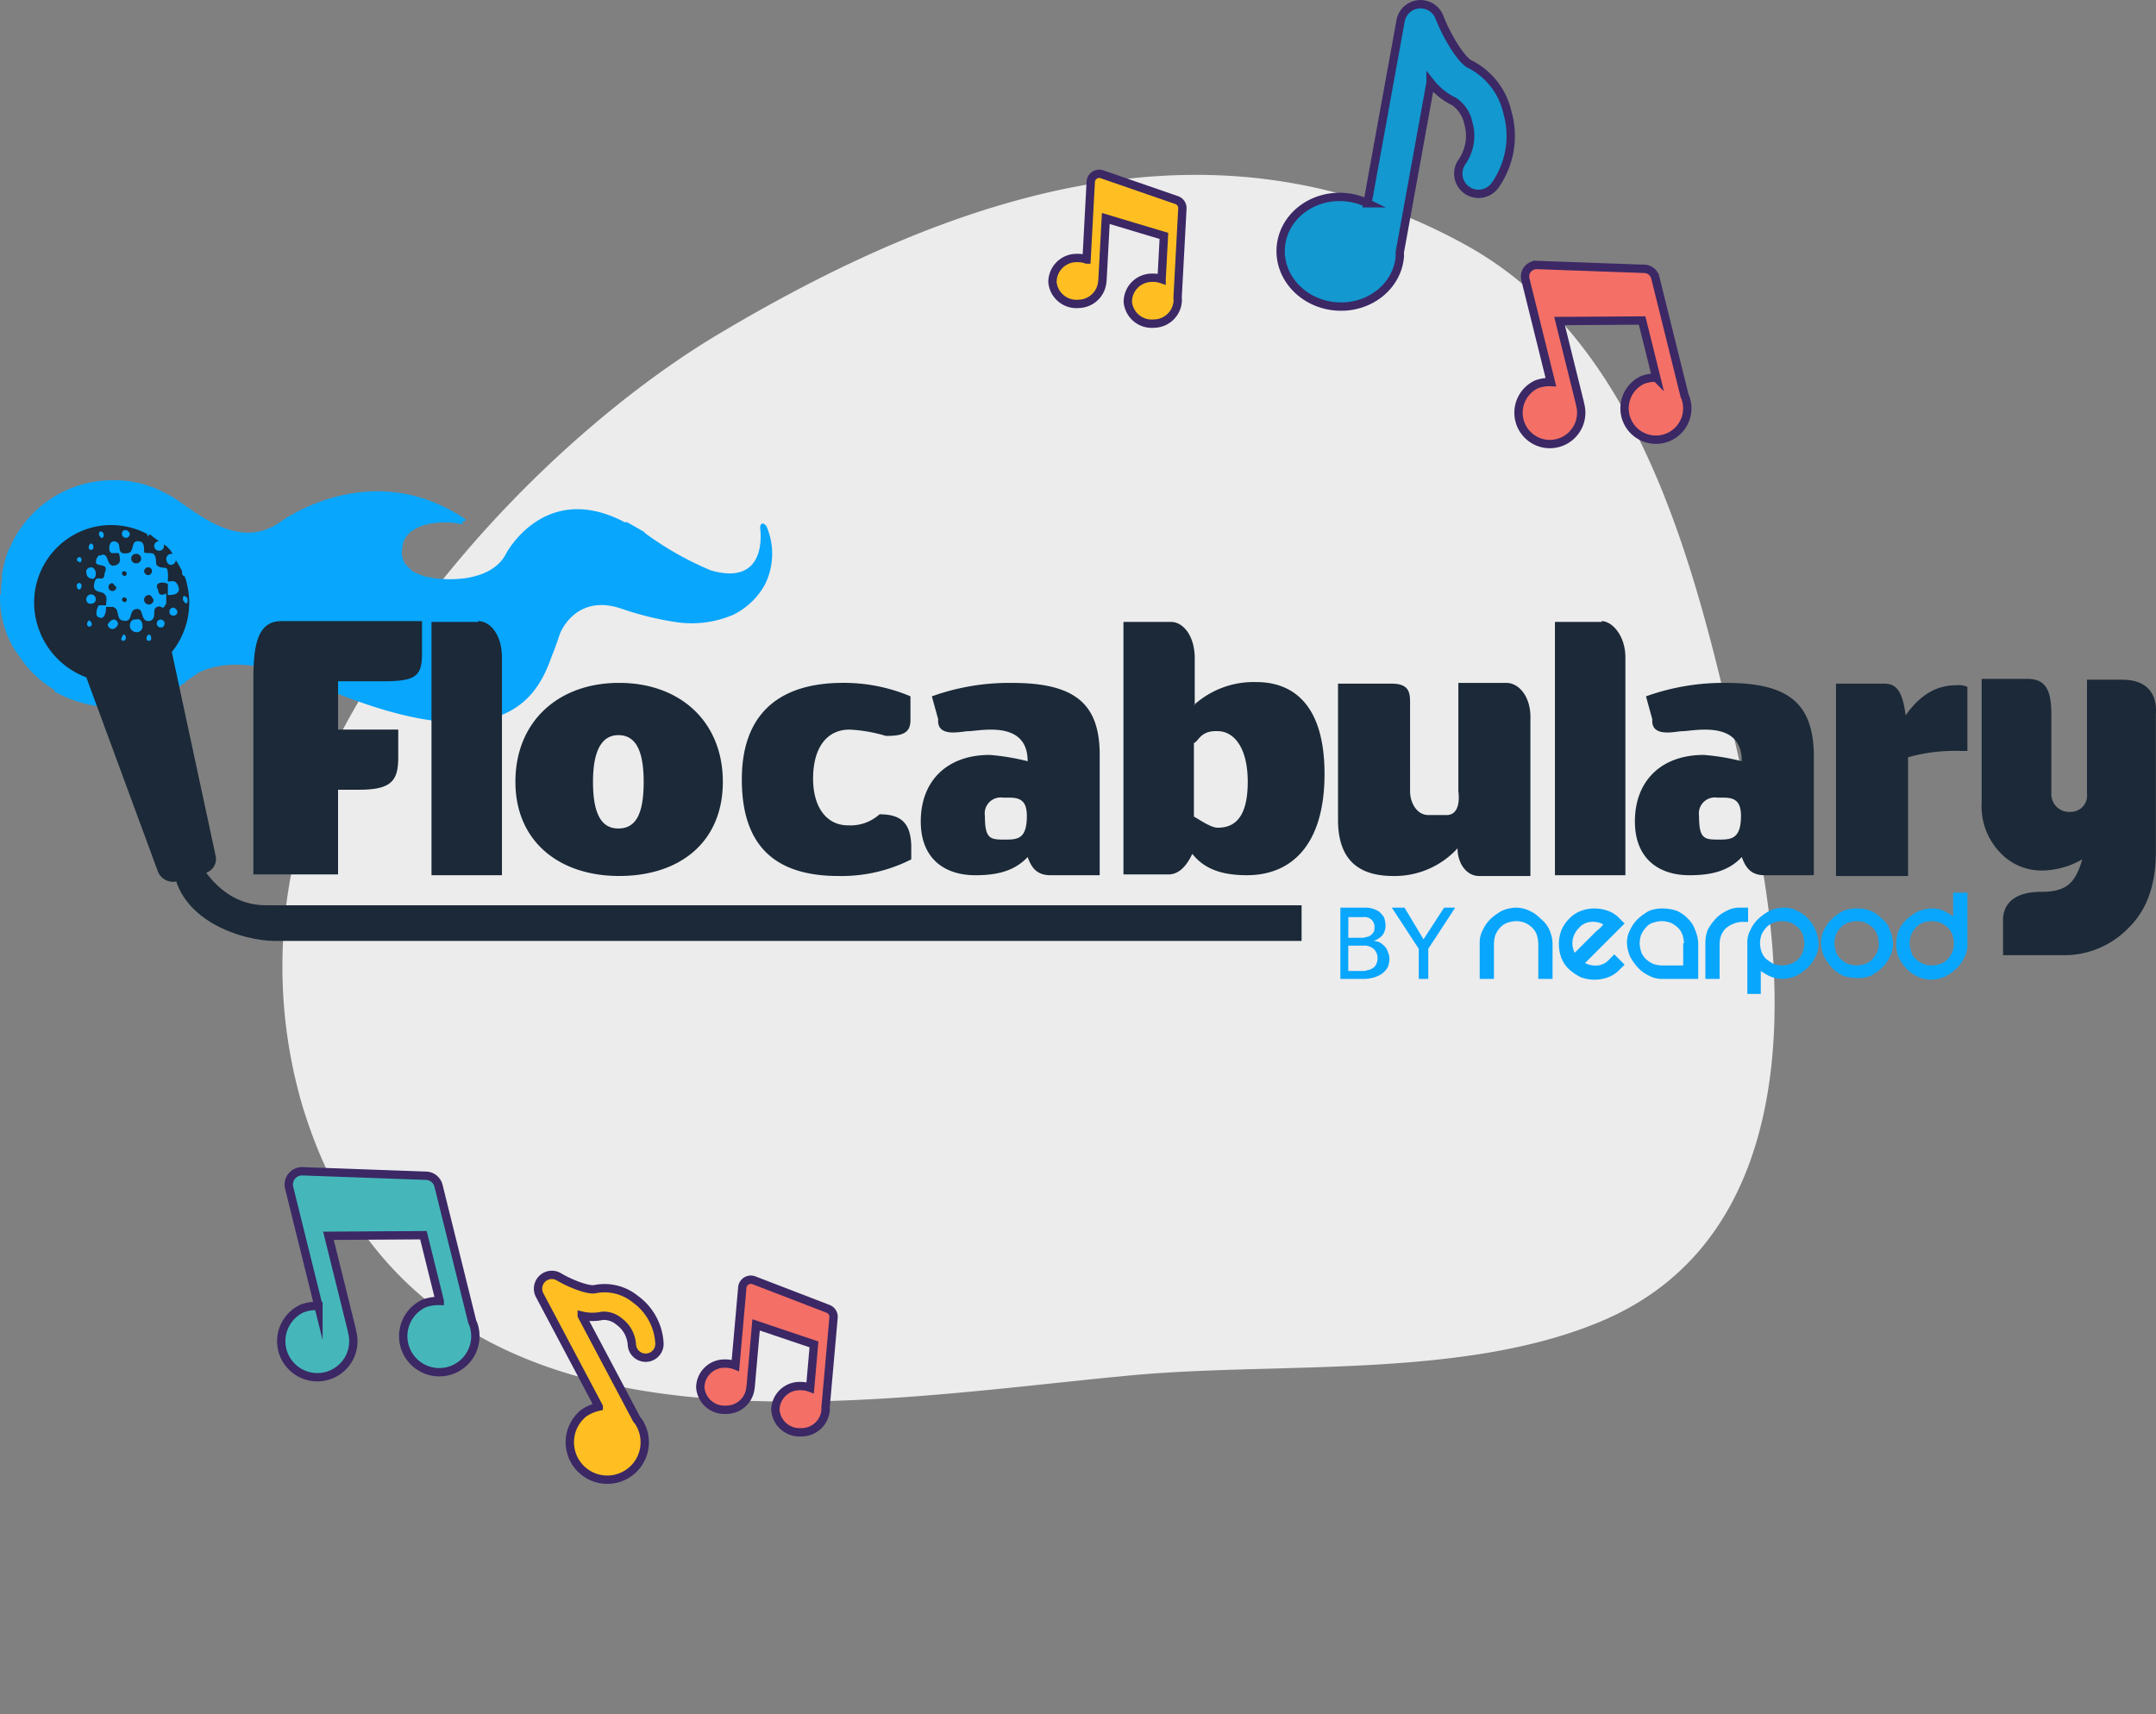 <svg xmlns="http://www.w3.org/2000/svg" width="258.63" height="205.674" viewBox="0 0 258.63 205.674"><rect x="0" y="0" width="258.63" height="205.674" fill="#808080" stroke="none"/><g data-name="Group 2850"><path fill="#ececec" d="M40.37 88.99a59.347 59.347 0 0 0-4.13 43.57c13.873 46.024 66.505 35.425 100.432 32.379 17.59-1.487 39.243.461 55.5-6.44 24.049-10.206 22.614-40.518 17.934-60.794-5.477-23.723-11.068-55.51-34.275-68.308-29.672-16.364-60.437-6.727-89.624 10.682C70.54 49.422 51.379 67.562 40.37 88.99Z" data-name="Path 3608"/><g fill-rule="evenodd"><path fill="#09a6fd" d="M55.373 62.847a3.284 3.284 0 0 1-.855-.095c-2.184-.286-6.172.19-6.268 3.133a2.34 2.34 0 0 0 .855 2.28 1.994 1.994 0 0 0 .76.57 5.7 5.7 0 0 0 2.184.569c-.475-.094-.855-.094-1.329-.189 2.469.665 8.168.855 9.972-2.66 0 0 4.559-8.738 14.056-3.894.094.095.094.095.19.095h.285l2 1.14a2.986 2.986 0 0 0 .569.475 38.189 38.189 0 0 0 7.5 4.178c7.028 2 5.889-5.129 5.889-5.129 0-.285.19-.855.759-.189a8.311 8.311 0 0 1-.19 7.027 8.763 8.763 0 0 1-3.8 3.609 12.687 12.687 0 0 1-7.028.855 37.478 37.478 0 0 1-6.458-1.614c-3.989-1.329-6.269.855-7.218 2.849-.19.475-.57 1.71-1.045 2.849-1.71 4.844-5.7 12.917-27.257 3.895a40.259 40.259 0 0 0-6.459-2.28s.57.094 1.425.284c-3.134-.855-7.028-1.424-10.067.1-.475.284-.949.665-1.519 1.045l-.19.19a.093.093 0 0 1-.094.095h-.1a7.276 7.276 0 0 1-1.045.76 13.458 13.458 0 0 1-7.313 2.089 14.947 14.947 0 0 1-7.028-1.9v-.189a13.093 13.093 0 0 1-4.558-4.559v.1a12.137 12.137 0 0 1-1.994-6.934l.095-.094v-.1a15.44 15.44 0 0 1 .19-2.089.093.093 0 0 1-.1.094 18.9 18.9 0 0 1 .57-2.47l.285-.855.1-.094a13.437 13.437 0 0 1 12.347-8.168 12.84 12.84 0 0 1 6.648 1.71c2.469 1.14 7.883 7.028 13.3 3.419 0 0 10.732-8.168 22.224-.57l.095.1h.1v.095c0 .094-.1.19-.38.19.094.38 0 .38-.1.285M234.395 113.184a4.07 4.07 0 0 0-.19-1.045 2.249 2.249 0 0 0-.57-.855 3.315 3.315 0 0 0-.855-.57 3.431 3.431 0 0 0-1.045-.19 4.067 4.067 0 0 0-1.045.19 2.252 2.252 0 0 0-.855.57 3.313 3.313 0 0 0-.569.855 3.4 3.4 0 0 0-.19 1.045 4.025 4.025 0 0 0 .19 1.045 1.713 1.713 0 0 0 .569.855 3.353 3.353 0 0 0 .855.569 3.4 3.4 0 0 0 1.045.19 4.016 4.016 0 0 0 1.045-.19 2.235 2.235 0 0 0 .855-.569 3.336 3.336 0 0 0 .57-.855 3.446 3.446 0 0 0 .19-1.045Zm0-6.079h1.614v6.174a3.118 3.118 0 0 1-.38 1.615 4.26 4.26 0 0 1-.949 1.329 6.723 6.723 0 0 1-1.329.949 4.468 4.468 0 0 1-1.615.38 3.717 3.717 0 0 1-1.71-.38 4.278 4.278 0 0 1-1.329-.949 6.712 6.712 0 0 1-.949-1.329 4.706 4.706 0 0 1 0-3.229 4.257 4.257 0 0 1 .949-1.33 6.777 6.777 0 0 1 1.329-.949 4.531 4.531 0 0 1 1.71-.38 3.124 3.124 0 0 1 1.615.38 8.287 8.287 0 0 1 .949.57v-2.85Zm-9.023 6.079a4.06 4.06 0 0 0-.189-1.045 2.244 2.244 0 0 0-.57-.855 3.309 3.309 0 0 0-.855-.57 3.43 3.43 0 0 0-1.045-.19 4.064 4.064 0 0 0-1.045.19 2.251 2.251 0 0 0-.855.57 3.29 3.29 0 0 0-.569.855 3.4 3.4 0 0 0-.19 1.045 4.024 4.024 0 0 0 .19 1.045 2.249 2.249 0 0 0 .569.855 3.333 3.333 0 0 0 .855.569 3.392 3.392 0 0 0 1.045.19 4.015 4.015 0 0 0 1.045-.19 2.234 2.234 0 0 0 .855-.569 3.33 3.33 0 0 0 .57-.855 2.057 2.057 0 0 0 .189-1.045Zm1.33-1.615a4.469 4.469 0 0 1 .379 1.615 3.122 3.122 0 0 1-.379 1.614 4.277 4.277 0 0 1-.95 1.33 6.733 6.733 0 0 1-1.33.95 4.434 4.434 0 0 1-1.615.285 5.379 5.379 0 0 1-1.71-.285 4.286 4.286 0 0 1-1.329-.95 6.7 6.7 0 0 1-.949-1.33 4.47 4.47 0 0 1-.38-1.614 3.115 3.115 0 0 1 .38-1.615 4.285 4.285 0 0 1 .949-1.329 6.77 6.77 0 0 1 1.329-.95 4.623 4.623 0 0 1 1.71-.284 4.454 4.454 0 0 1 1.615.284 4.285 4.285 0 0 1 1.33.95 2.668 2.668 0 0 1 .95 1.329Zm-10.257 1.615a4.068 4.068 0 0 0-.19-1.045 2.233 2.233 0 0 0-.57-.855 3.313 3.313 0 0 0-.855-.57 3.429 3.429 0 0 0-1.045-.19 4.075 4.075 0 0 0-1.045.19 2.252 2.252 0 0 0-.855.57 3.344 3.344 0 0 0-.569.855 3.4 3.4 0 0 0-.19 1.045 4.024 4.024 0 0 0 .19 1.045 2.251 2.251 0 0 0 .569.855 6.865 6.865 0 0 0 .855.569 3.406 3.406 0 0 0 1.045.19 4.016 4.016 0 0 0 1.045-.19 2.234 2.234 0 0 0 .855-.569 1.934 1.934 0 0 0 .57-.855 3.444 3.444 0 0 0 .191-1.045Zm1.33-1.615a4.476 4.476 0 0 1 .38 1.615 3.124 3.124 0 0 1-.38 1.614 4.273 4.273 0 0 1-.951 1.33 6.7 6.7 0 0 1-1.329.95 4.473 4.473 0 0 1-1.614.38 3.726 3.726 0 0 1-1.709-.38 8.371 8.371 0 0 1-.95-.57v2.754h-1.614v-6.078a3.125 3.125 0 0 1 .379-1.615 4.289 4.289 0 0 1 .95-1.329 6.771 6.771 0 0 1 1.329-.95 4.552 4.552 0 0 1 1.709-.379 3.129 3.129 0 0 1 1.615.379 4.289 4.289 0 0 1 1.329.95 4.6 4.6 0 0 1 .855 1.329Zm-8.168-2.659h-.855a3.127 3.127 0 0 0-1.615.379 4.283 4.283 0 0 0-1.329.95 6.784 6.784 0 0 0-.95 1.329 4.454 4.454 0 0 0-.285 1.615v4.274h1.71v-4.274a2.831 2.831 0 0 1 .19-.95 2.236 2.236 0 0 1 .57-.855 3.28 3.28 0 0 1 1.8-.759h.855v-1.709Zm-7.6 4.274a4.014 4.014 0 0 0-.19-1.045 2.229 2.229 0 0 0-.569-.855 3.333 3.333 0 0 0-.855-.57 3.437 3.437 0 0 0-1.045-.19 4.066 4.066 0 0 0-1.045.19 1.707 1.707 0 0 0-.855.57 3.316 3.316 0 0 0-.57.855 3.428 3.428 0 0 0-.19 1.045 4.071 4.071 0 0 0 .19 1.045 2.266 2.266 0 0 0 .57.855 3.337 3.337 0 0 0 .855.569 3.393 3.393 0 0 0 1.045.19h2.564v-2.659Zm1.329-1.615a4.472 4.472 0 0 1 .38 1.615v4.274h-4.27a3.123 3.123 0 0 1-1.614-.38 4.276 4.276 0 0 1-1.331-.95 6.749 6.749 0 0 1-.949-1.33 4.468 4.468 0 0 1-.38-1.614 3.125 3.125 0 0 1 .38-1.615 4.3 4.3 0 0 1 .949-1.329 6.74 6.74 0 0 1 1.331-.95 4.452 4.452 0 0 1 1.614-.284 5.4 5.4 0 0 1 1.71.284 4.274 4.274 0 0 1 1.329.95 3.207 3.207 0 0 1 .853 1.329Zm-11.016-.665a2.737 2.737 0 0 0-1.519-.284 2.124 2.124 0 0 0-1.425.759 2.6 2.6 0 0 0-.759 1.805 2.531 2.531 0 0 0 .284 1.139l.665-.665.95-.951 1.044-1.044a2.8 2.8 0 0 0 .762-.759Zm2.564-.094-4.748 4.749a2.733 2.733 0 0 0 1.519.285 2.124 2.124 0 0 0 1.424-.759l.57-.57 1.235 1.235-.57.569a3.761 3.761 0 0 1-1.424.95 4.726 4.726 0 0 1-3.23 0 6.194 6.194 0 0 1-1.424-.95 3.753 3.753 0 0 1-.95-1.424 4.723 4.723 0 0 1 0-3.229 4.143 4.143 0 0 1 .95-1.425 3.761 3.761 0 0 1 1.424-.95 4.459 4.459 0 0 1 1.615-.284 4.848 4.848 0 0 1 1.615.284 3.428 3.428 0 0 1 1.424.95Zm-9.022.759a4.474 4.474 0 0 1 .38 1.615v4.274h-1.71v-4.274a4.06 4.06 0 0 0-.19-1.045 2.246 2.246 0 0 0-.57-.855 3.308 3.308 0 0 0-.855-.57 3.43 3.43 0 0 0-1.045-.19 4.067 4.067 0 0 0-1.045.19 2.253 2.253 0 0 0-.855.57 3.286 3.286 0 0 0-.569.855 3.391 3.391 0 0 0-.19 1.045v4.274h-1.71v-4.274a3.125 3.125 0 0 1 .379-1.615 4.289 4.289 0 0 1 .951-1.329 6.766 6.766 0 0 1 1.329-.95 4.491 4.491 0 0 1 1.615-.379 3.734 3.734 0 0 1 1.71.379 4.283 4.283 0 0 1 1.329.95 3.633 3.633 0 0 1 1.048 1.329ZM161.739 116.507h1.71a1.21 1.21 0 0 0 .57-.095 1.357 1.357 0 0 0 .569-.19 1.141 1.141 0 0 0 .475-.475 1.786 1.786 0 0 0 .19-.76 1.573 1.573 0 0 0-.475-1.14 1.852 1.852 0 0 0-1.329-.38h-1.71v3.039Zm0-3.988h1.614a1.2 1.2 0 0 0 .57-.1.72.72 0 0 0 .475-.19c.19-.094.285-.284.38-.38a1.192 1.192 0 0 0 .1-.569 1.161 1.161 0 0 0-.286-.855 1.181 1.181 0 0 0-1.045-.38h-1.8Zm-1.139-3.609h2.943a3.573 3.573 0 0 1 1.045.095 3.386 3.386 0 0 1 .855.38 4.167 4.167 0 0 1 .57.665 2.823 2.823 0 0 1 .19.949 1.911 1.911 0 0 1-.38 1.235 2.441 2.441 0 0 1-1.045.665 2.256 2.256 0 0 1 .76.19 2.578 2.578 0 0 1 .569.475 1.522 1.522 0 0 1 .38.666 2.244 2.244 0 0 1 .19.759 3.39 3.39 0 0 1-.19 1.045 2.575 2.575 0 0 1-.665.76 3 3 0 0 1-.95.475 4.78 4.78 0 0 1-1.139.19h-2.944v-8.548ZM170.192 113.848l-3.229-4.939h1.52l2.279 3.8 2.469-3.8h1.33l-3.229 4.939v3.609h-1.14Z"/><path fill="#1b2938" d="M156.136 112.898v-4.274H31.914c-3.039 0-6.458-1.52-9.023-7.028l-2.185 1.425c0 7.5 8.643 9.877 12.157 9.877Z"/><path fill="#1b2938" d="M20.325 73.39a.448.448 0 0 1 .475-.476.611.611 0 0 1 .475.476.449.449 0 0 1-.475.475.443.443 0 0 1-.475-.475m-1.331-2.564a.523.523 0 0 0 .19.474c.57.285.76-.474.76.285v.855c-.19.19-.19.475-.474.475a.575.575 0 0 0-.76 0c-.475.286.19 1.425-.855 1.615-1.139 0-.475-1.71-1.615-1.425-.855.19-.189 1.71-1.614 1.329-.76-.284-.19-1.424-1.139-1.614h-.76c0 .855-.285 1.71-1.045 1.14-.284-.285 0-1.14.19-1.329h.855c0-.475.19-1.045-.19-1.33-.284-.474-1.709 0-1.139-1.615.19-.474.569-.19.855-.285.19 0 .284-.284.284-.57.475-1.139-.284-.855-.855-1.139-.284 0-.19-.761.19-1.045h.19c1.139-.57.57 1.709 1.9 1.139.569-.19.475-.855.285-1.424h-.855c-.475-.19-.285-1.14 0-1.33a.538.538 0 0 1 .57 0c.759.286-.19 1.615 1.424 1.33.76-.19.286-1.425 1.14-1.425.759 0 .759.57.759 1.329.285.19.76 0 1.14.19l.19.285c.189.476 0 1.045.284 1.14.285.285.759.19 1.045.285.285.19.19 1.14.19 1.615.285 0 .759-.19 1.045.19a1.327 1.327 0 0 1 .285.855c-.19.569-.855.569-1.329.569v-1.329c-.76-.38-1.709-.095-1.14.76m.286 4.463a.474.474 0 1 1 0-.949.509.509 0 0 1 .475.475c-.1.38-.19.474-.475.474m-1.425 1.615a.3.3 0 0 1-.285-.285c0-.286.19-.476.285-.476.19 0 .285.19.285.476a.3.3 0 0 1-.285.285m-1.519-1.045a.813.813 0 0 1-.76-.759c0-.476.286-.855.76-.76.475-.19.759.284.759.76a.7.7 0 0 1-.759.759m-1.52 1.045a.3.3 0 0 1-.286-.285c.19-.286.19-.476.286-.476.19 0 .284.19.284.476a.429.429 0 0 1-.284.285m-1.33-1.425a.612.612 0 0 1-.57-.569c.19-.286.475-.57.76-.57a.532.532 0 0 1 .475.57.815.815 0 0 1-.665.569m-2.564-3.039a.5.5 0 0 1-.57-.57.57.57 0 0 1 1.139 0 .547.547 0 0 1-.569.57m-.19 2.755a.3.3 0 0 1-.286-.285c0-.286.19-.476.286-.476.19.19.284.286.284.476a.3.3 0 0 1-.284.285m-1.235-7.787a.3.3 0 0 1-.284-.286.429.429 0 0 1 .284-.284.3.3 0 0 1 .285.284c0 .286-.19.475-.285.286m0 3.323c-.19 0-.284-.19-.284-.475a.285.285 0 1 1 .569 0c0 .38-.19.475-.285.475m1.425-2.659c.285 0 .569.284.569.759s-.284.76-.569.57c-.286 0-.57-.284-.57-.76-.1-.285.285-.569.57-.569m0-2.85c.19 0 .285.19.285.476a.285.285 0 0 1-.57 0c0-.286.19-.476.286-.476m1.234-1.424c.19 0 .286.19.286.474a.3.3 0 0 1-.286.285c-.19-.19-.285-.285-.285-.475 0-.285.19-.38.285-.285m2.944-.19a.609.609 0 0 1 .475.474.475.475 0 0 1-.949 0c0-.285.095-.474.475-.474m7.123 7.977c.19 0 .286.19.286.475s-.19.476-.286.286c-.189-.19-.285-.286-.285-.476 0-.284.1-.474.285-.284m3.609 30.962-5.223-24.314a9.419 9.419 0 0 0 1.709-8.547c0-.19-.19-.474-.19-.569a.3.3 0 0 1-.285-.286v-.284a9.55 9.55 0 0 0-.76-1.33.612.612 0 0 1-.57.569c-.285 0-.569-.285-.569-.759a.612.612 0 0 1 .569-.57h.19a3.017 3.017 0 0 0-1.044-1.139v.19a.547.547 0 0 1-.57.569.57.57 0 1 1 0-1.139 11.785 11.785 0 0 1-1.139-.855c0 .19-.19.19-.286.19.19.285 0 .19 0 0v-.19a9.191 9.191 0 0 0-6.742-.76 9.315 9.315 0 0 0-6.458 11.588 9.624 9.624 0 0 0 5.888 6.363l8.541 23.174a1.953 1.953 0 0 0 2.184 1.33l3.609-1.045a1.743 1.743 0 0 0 1.139-2.184"/><path fill="#1b2938" d="M14.91 71.681a.3.3 0 0 0-.284.285.429.429 0 0 0 .284.285.285.285 0 1 0 0-.569M16.335 66.456a.57.57 0 1 0 0 1.139.57.57 0 1 0 0-1.139M13.487 69.971a.475.475 0 1 0 .475.474c-.19-.1-.38-.474-.475-.474M14.91 68.546c-.284 0-.284.19-.284.284a.429.429 0 0 0 .284.286.285.285 0 1 0 0-.57M17.76 69.02a.509.509 0 0 0 .475-.475.449.449 0 0 0-.475-.475.51.51 0 0 0-.476.475.569.569 0 0 0 .476.475M17.854 71.395a.57.57 0 1 0 .57.57c-.19-.285-.286-.57-.57-.57M105.515 97.703a5.193 5.193 0 0 1-3.8 1.329c-2.564 0-4.178-2.184-4.178-5.6 0-3.8 1.71-5.888 4.368-5.888a18.2 18.2 0 0 1 4.368.759c1.9 0 2.944-.284 2.944-1.9V83.55a20.544 20.544 0 0 0-8.073-1.614c-8.072 0-12.156 4.084-12.156 11.587 0 7.787 3.8 11.587 11.587 11.587a18.447 18.447 0 0 0 8.738-1.994v-1.709c-.1-2.754-1.329-3.7-3.8-3.7M143.219 89.155v8.833c.57.284 2 1.329 2.85 1.329 1.9 0 3.608-1.045 3.608-5.509 0-4.179-1.709-6.078-3.608-6.078-2.09-.095-2.28 1.235-2.85 1.425Zm0-4.558a10.674 10.674 0 0 1 7.5-2.755c4.179 0 8.169 2.47 8.169 11.018s-3.989 12.156-9.308 12.156c-3.039 0-5.129-.759-6.554-2.564-.759 1.615-1.709 2.47-2.849 2.47h-5.41v-30.3h5.7c1.425 0 2.85 1.615 2.85 4.37v5.6ZM180.735 81.938h-5.793v13.01s.475 2.85-1.425 2.85h-2.184c-1.329 0-2.184-1.425-2.184-2.85V84.881c0-1.424.189-2.849-2.185-2.849h-6.458v16.335c0 5.319 3.039 6.744 6.648 6.744a10.227 10.227 0 0 0 7.693-3.325c0 1.9 1.14 3.325 2.564 3.325h6.173v-18.8c.1-2.754-1.425-4.368-2.849-4.368M228.886 90.864v14.247h-8.642V82.032h5.79c1.424 0 2.184.854 2.564 3.8 1.614-2.28 3.514-3.609 6.078-3.609a2.625 2.625 0 0 1 1.329.19v7.693h-.855a20.7 20.7 0 0 0-6.268.759M57.364 74.529c1.424 0 2.849 1.614 2.849 4.368v26.117h-8.452V74.623h5.6ZM77.214 93.809c0-4.084-1.141-5.6-3.04-5.6s-3.039 1.709-3.039 5.6c0 4.084 1.139 5.6 3.039 5.6 2.09 0 3.04-1.709 3.04-5.6m-15.386 0c0-7.218 5.129-11.871 12.441-11.871S86.71 86.591 86.71 93.809s-5.129 11.3-12.441 11.3c-7.218 0-12.441-4.179-12.441-11.3M50.621 74.529v3.894c0 2.754-.759 3.325-4.748 3.325h-5.319v5.794h7.218v3.323c0 2.755-.76 3.894-4.654 3.894h-2.564v10.162H30.392V81.748c0-3.8.285-7.218 3.324-7.218ZM254.619 81.557h-4.27v13.676a1.951 1.951 0 0 1-1.994 2.184 2.136 2.136 0 0 1-2.28-1.994v-9.688c0-2.754-.569-4.274-2.849-4.274h-5.507v14.817a7.98 7.98 0 0 0 2.09 5.888 6.783 6.783 0 0 0 5.413 2.28 9.9 9.9 0 0 0 4.559-1.33c-.855 3.039-2.09 3.894-4.938 3.894-2.28 0-4.37.759-4.559 3.133v4.469h7.408a10.705 10.705 0 0 0 7.693-3.324c2.279-2.28 3.229-5.318 3.229-9.118V85.74c.19-2.564-1.139-4.178-3.989-4.178M192.131 74.529c1.235 0 2.849 1.71 2.849 4.368v26.117h-8.452V74.623h5.6ZM120.33 100.741c-1.614 0-2.184-.189-2.184-2.849a1.916 1.916 0 0 1 2.184-2.184c1.425 0 2.85-.19 2.85 2.184 0 2.944-1.235 2.849-2.85 2.849m1.045-18.8a27.461 27.461 0 0 0-9.592 1.614l.76 2.754c-.19 2.28 2.849 1.425 3.609 1.425 1.329 0 7.123-1.425 7.123 3.608a26.883 26.883 0 0 0-4.559-.759c-5.128 0-8.263 3.135-8.263 7.978 0 4.464 2.849 6.458 6.554 6.458 2.754 0 4.748-.569 6.268-2.184.475 1.329 1.139 2.184 2.754 2.184h5.888v-14.72c-.095-5.984-3.133-8.358-10.542-8.358M205.997 100.741c-1.615 0-2.184-.189-2.184-2.849a1.916 1.916 0 0 1 2.184-2.184c1.425 0 2.849-.19 2.849 2.184 0 2.944-1.329 2.849-2.849 2.849m1.045-18.8a27.455 27.455 0 0 0-9.592 1.614l.759 2.754c-.189 2.28 2.85 1.425 3.609 1.425 1.331 0 7.124-1.425 7.124 3.608a26.9 26.9 0 0 0-4.559-.759c-5.129 0-8.262 3.135-8.262 7.978 0 4.464 2.849 6.458 6.553 6.458 2.754 0 4.749-.569 6.269-2.184.475 1.329 1.139 2.184 2.754 2.184h5.888v-14.72c-.19-5.984-3.135-8.358-10.542-8.358"/></g><g data-name="Group 2853"><g data-name="Group 2851"><path fill="#f46f66" stroke="#3b2865" stroke-miterlimit="10" d="m197.277 32.261-12.894-.465a1.386 1.386 0 0 0-1.4 1.719l3.058 12.331a4.352 4.352 0 0 0-1.692.258 3.761 3.761 0 1 0 5.182 2.367 1.328 1.328 0 0 0-.022-.151l-2.429-9.8 9.907-.062 1.7 6.862a4.378 4.378 0 0 0-1.633.265 3.763 3.763 0 1 0 5.121 2.118c-.022-.059-.058-.109-.082-.166l-3.528-14.229a1.386 1.386 0 0 0-1.288-1.047Z" data-name="Path 3585"/></g><g data-name="Group 2855"><path fill="#ffbf22" stroke="#3b2865" stroke-miterlimit="10" d="m141.154 24.01-8.96-3.098a1.018 1.018 0 0 0-1.35.909l-.5 9.32a3.2 3.2 0 0 0-1.245-.183 2.885 2.885 0 0 0-2.845 2.912 2.885 2.885 0 0 0 3.143 2.59 2.9 2.9 0 0 0 2.836-2.726.982.982 0 0 0 .017-.11l.399-7.408 6.972 2.091-.278 5.186a3.216 3.216 0 0 0-1.205-.164 2.885 2.885 0 0 0-2.846 2.912 2.884 2.884 0 0 0 3.144 2.588 2.884 2.884 0 0 0 2.846-2.912c-.003-.046-.018-.089-.023-.134l.578-10.757a1.018 1.018 0 0 0-.683-1.017Z" data-name="Path 3585"/></g><path fill="#1398cf" stroke="#3b2865" stroke-miterlimit="10" d="M180.822 13.476a8.583 8.583 0 0 0-4.45-5.751c-1.068-.463-2.807-3.356-3.7-5.66a2.431 2.431 0 0 0-4.661.439l-3.971 21.885a7.68 7.68 0 0 0-2.785-.741c-3.945-.283-7.353 2.424-7.614 6.047s2.726 6.79 6.67 7.073 7.353-2.424 7.613-6.046c.01-.143-.015-.279-.015-.42l3.7-20.382a8.091 8.091 0 0 0 2.828 2.266 4.146 4.146 0 0 1 1.7 2.575 5.5 5.5 0 0 1-.742 4.641 2.431 2.431 0 0 0 3.939 2.851 10.258 10.258 0 0 0 1.488-8.777Z" data-name="Path 3606"/></g><g data-name="Group 2852"><g data-name="Group 2850"><path fill="#45b7ba" stroke="#3b2865" stroke-miterlimit="10" d="m51.118 141.076-14.831-.534a1.594 1.594 0 0 0-1.6 1.976l3.515 14.18a5.006 5.006 0 0 0-1.945.3 4.325 4.325 0 1 0 5.96 2.722 1.553 1.553 0 0 0-.025-.174l-2.793-11.264 11.394-.07 1.956 7.89a5.03 5.03 0 0 0-1.878.3 4.327 4.327 0 1 0 5.89 2.436c-.025-.068-.066-.125-.1-.192l-4.057-16.362a1.594 1.594 0 0 0-1.486-1.208Z" data-name="Path 3584"/></g><path fill="#ffbf22" stroke="#3b2865" stroke-miterlimit="10" d="M76.207 155.878a5.842 5.842 0 0 0-4.8-1.2c-.766.2-2.914-.613-4.361-1.47a1.655 1.655 0 0 0-2.309 2.2l7.088 13.377a5.224 5.224 0 0 0-1.8.776 4.493 4.493 0 1 0 6.545.976c-.054-.081-.126-.142-.185-.218l-6.6-12.458a5.507 5.507 0 0 0 2.467.022 2.825 2.825 0 0 1 1.991.663 3.743 3.743 0 0 1 1.557 2.8 1.655 1.655 0 0 0 3.307-.133 6.982 6.982 0 0 0-2.9-5.335Z" data-name="Path 3607"/><g data-name="Group 2856"><path fill="#f46f66" stroke="#3b2865" stroke-miterlimit="10" d="m99.338 157.048-8.902-3.429a1.025 1.025 0 0 0-1.39.867l-.83 9.356a3.219 3.219 0 0 0-1.246-.227 2.9 2.9 0 0 0-2.964 2.83 2.9 2.9 0 0 0 3.07 2.714 2.914 2.914 0 0 0 2.948-2.641.978.978 0 0 0 .021-.111l.656-7.435 6.942 2.342-.457 5.205a3.237 3.237 0 0 0-1.208-.204 2.9 2.9 0 0 0-2.964 2.83 2.9 2.9 0 0 0 3.07 2.713 2.9 2.9 0 0 0 2.965-2.83c0-.047-.014-.09-.017-.136l.959-10.796a1.025 1.025 0 0 0-.653-1.048Z" data-name="Path 3585"/></g></g></g></svg>